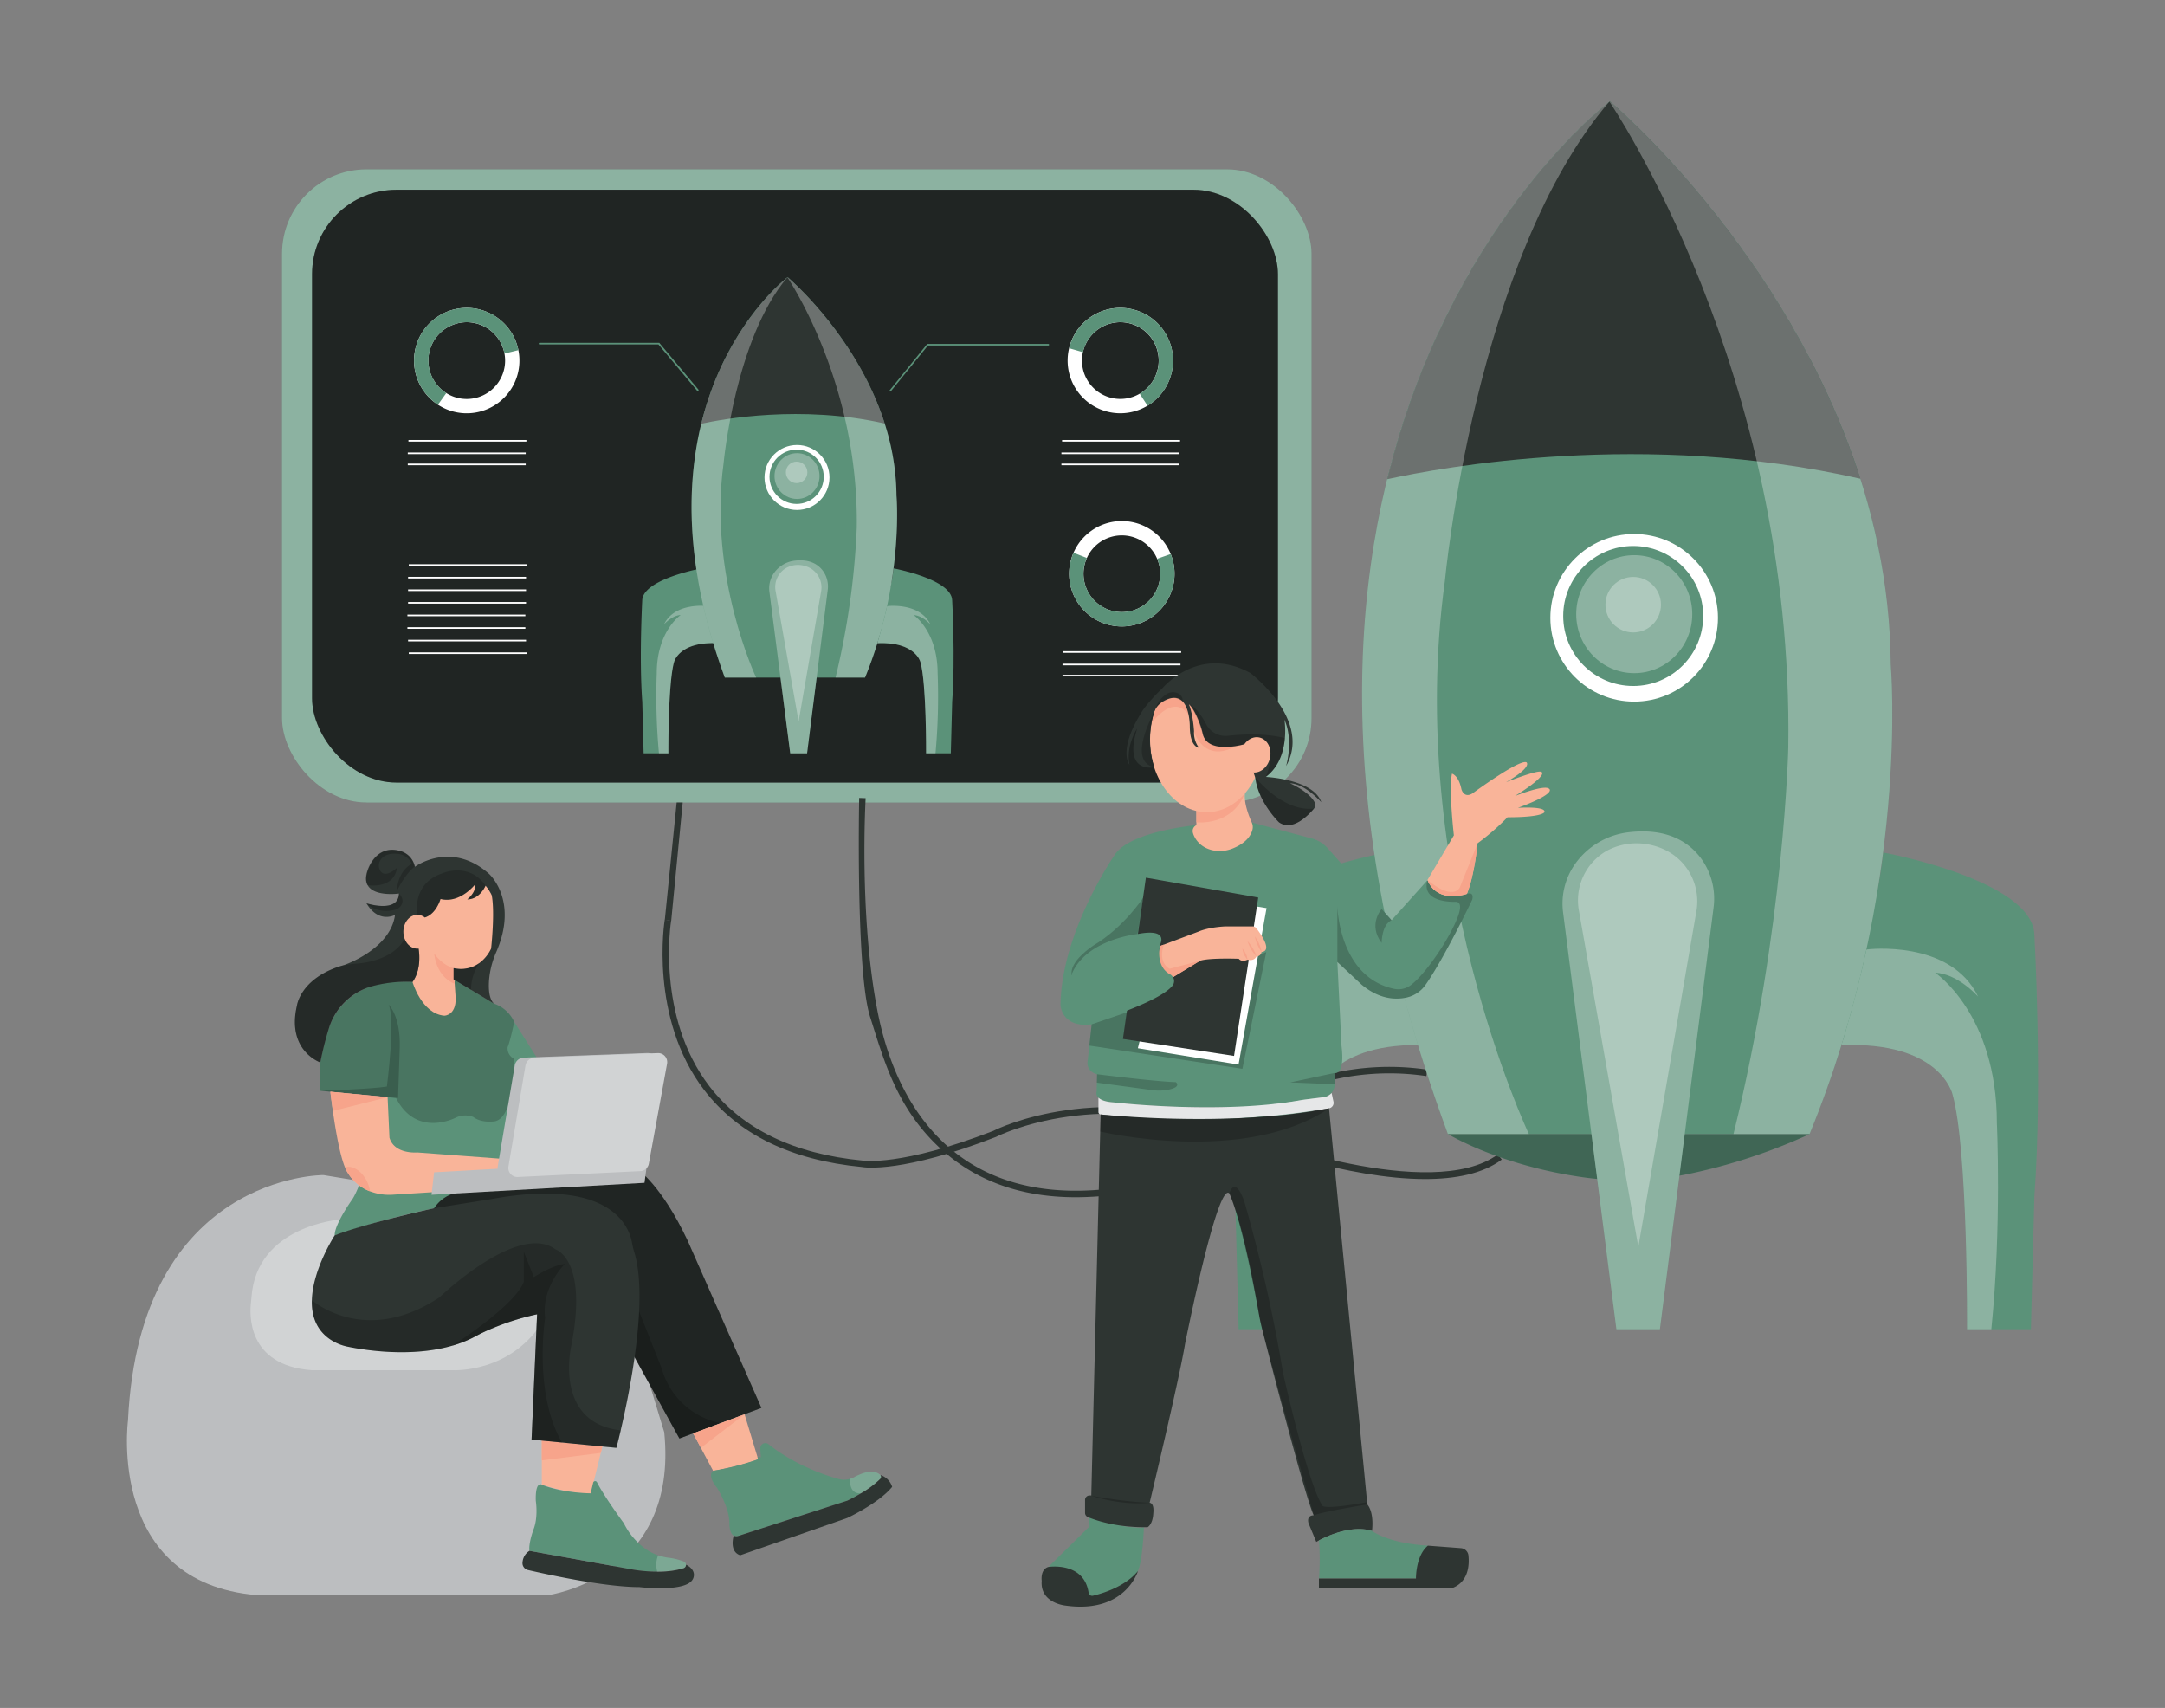 <?xml version="1.0" encoding="UTF-8"?> <svg xmlns="http://www.w3.org/2000/svg" id="b4f396bd-6f74-4a2b-ac17-b2b4bb9d78be" data-name="Layer 1" width="865.76" height="682.89" viewBox="0 0 865.76 682.89"><rect x="0" y="0" width="865.76" height="682.89" fill="#808080" stroke="none"/><defs><style xmlns="http://www.w3.org/1999/xhtml">*, ::after, ::before { box-sizing: border-box; } img, svg { vertical-align: middle; } </style><style xmlns="http://www.w3.org/1999/xhtml">*, body, html { -webkit-font-smoothing: antialiased; } img, svg { max-width: 100%; } </style></defs><rect x="112.79" y="67.72" width="411.67" height="253.13" rx="33.72" fill="#5b9279" data-primary="true"></rect><rect x="112.79" y="67.72" width="411.67" height="253.13" rx="33.72" fill="#fff" opacity="0.3"></rect><path d="M430.16,478.69c-21.56,0-39.5-6.34-53.49-18.93-18.19-16.37-23.33-36.33-28.73-53.19-5.75-18-4.37-87.38-4.36-87.53l2.58.09c0,.36-2.73,46.37,4.69,84.87,4.64,24.09,14.53,42.12,27.56,53.85,17,15.3,40.18,21,68.84,17,.18,0,20.51-3.46,43.47-24A91.74,91.74,0,0,1,522.54,432a103.2,103.2,0,0,1,48.21-4.31l-.37,2.56a100.63,100.63,0,0,0-47,4.2,89.13,89.13,0,0,0-30.92,18.33c-23.58,21.1-44,24.5-44.82,24.64A126,126,0,0,1,430.16,478.69Z" fill="#2e3532" data-secondary="true"></path><path d="M569.92,471.42c-31.16,0-68.8-14-71-14.83-29.72-12.54-55.46-12.42-71.83-10.12-17.75,2.49-28.63,8-28.74,8.08l-.12.05c-37,14.37-52.36,12.26-53.59,12-28.29-2.72-49.51-13.08-63.06-30.79-22.11-28.86-15.82-67.73-15.75-68.11l2.55.43c-.06.38-6.15,38.17,15.26,66.13,13.11,17.11,33.74,27.12,61.3,29.77h.11c.15,0,15.24,2.45,52.18-11.88,1-.51,11.74-5.8,29.38-8.29,16.72-2.37,43-2.5,73.27,10.27.68.25,72.54,27,99.12,7.42l1.53,2.09C592.88,469.36,581.87,471.42,569.92,471.42Z" fill="#2e3532" data-secondary="true"></path><path d="M579,453.4s20.52,12.63,54.35,17.35A123.42,123.42,0,0,0,677,469a226.46,226.46,0,0,0,46.68-15.57Z" fill="#5b9279" data-primary="true"></path><path d="M579,453.4s20.52,12.63,54.35,17.35A123.42,123.42,0,0,0,677,469a226.46,226.46,0,0,0,46.68-15.57Z" opacity="0.3"></path><rect x="124.79" y="75.87" width="386.24" height="237.02" rx="33.72" fill="#2e3532" data-secondary="true"></rect><rect x="124.79" y="75.87" width="386.24" height="237.02" rx="33.72" opacity="0.3"></rect><path d="M356,156.56a.33.33,0,0,1-.21-.07.32.32,0,0,1,0-.45l15-18.53h48.42a.32.32,0,1,1,0,.64H371.07l-14.83,18.29A.33.33,0,0,1,356,156.56Z" fill="#5b9279" data-primary="true"></path><path d="M448,123.1a21.07,21.07,0,1,0,21.07,21.07A21.07,21.07,0,0,0,448,123.1Zm0,36.41a15.34,15.34,0,1,1,15.35-15.34A15.34,15.34,0,0,1,448,159.51Z" fill="#fff"></path><path d="M458.89,162.23a21.07,21.07,0,1,0-31.35-23l5.52,1.59a15.34,15.34,0,1,1,22.69,16.59Z" fill="#5b9279" data-primary="true"></path><path d="M460.85,246.55a21.07,21.07,0,1,0-29.39-4.91A21.06,21.06,0,0,0,460.85,246.55ZM439.7,216.91a15.34,15.34,0,1,1-3.58,21.4A15.35,15.35,0,0,1,439.7,216.91Z" fill="#fff"></path><path d="M429.29,221a21.07,21.07,0,1,0,38.86.51l-5.41,1.9a15.34,15.34,0,1,1-28.11-.32Z" fill="#5b9279" data-primary="true"></path><rect x="424.72" y="175.92" width="47.17" height="0.65" fill="#fff"></rect><rect x="424.45" y="180.92" width="47.17" height="0.65" fill="#fff"></rect><rect x="424.45" y="185.36" width="47.17" height="0.65" fill="#fff"></rect><path d="M166.8,137.1a21.07,21.07,0,1,0,26.92-12.77A21.07,21.07,0,0,0,166.8,137.1Zm34.3,12.22a15.35,15.35,0,1,1-9.31-19.6A15.34,15.34,0,0,1,201.1,149.32Z" fill="#fff"></path><path d="M207.3,140a21.07,21.07,0,1,0-32.17,21.81l3.35-4.66a15.34,15.34,0,1,1,23.25-15.8Z" fill="#5b9279" data-primary="true"></path><rect x="163.33" y="175.92" width="47.17" height="0.65" fill="#fff"></rect><rect x="163.06" y="180.92" width="47.17" height="0.65" fill="#fff"></rect><rect x="163.06" y="185.36" width="47.17" height="0.65" fill="#fff"></rect><rect x="163.47" y="225.59" width="47.17" height="0.65" fill="#fff"></rect><rect x="163.19" y="230.63" width="47.17" height="0.65" fill="#fff"></rect><rect x="163.19" y="235.66" width="47.17" height="0.65" fill="#fff"></rect><rect x="163.19" y="240.7" width="47.17" height="0.65" fill="#fff"></rect><rect x="162.92" y="245.73" width="47.17" height="0.65" fill="#fff"></rect><rect x="162.92" y="250.77" width="47.17" height="0.65" fill="#fff"></rect><rect x="163.19" y="255.8" width="47.17" height="0.65" fill="#fff"></rect><rect x="163.47" y="260.84" width="47.17" height="0.65" fill="#fff"></rect><rect x="425.16" y="260.37" width="47.17" height="0.65" fill="#fff"></rect><rect x="424.89" y="265.37" width="47.17" height="0.65" fill="#fff"></rect><rect x="424.89" y="269.81" width="47.17" height="0.65" fill="#fff"></rect><path d="M279,156.31a.33.33,0,0,1-.25-.11l-15.44-18.48H215.77a.32.32,0,0,1-.33-.32.33.33,0,0,1,.33-.33h47.88l.1.12,15.54,18.59a.33.33,0,0,1-.05.46A.31.31,0,0,1,279,156.31Z" fill="#5b9279" data-primary="true"></path><path d="M493.92,478.38l1.39,53.09h25.53s-.41-71.9,5.83-94c0,0,4.85-21.22,44.41-19.56,0,0-5.47-16.9-10.26-38.29h0a308.55,308.55,0,0,1-6.41-38.77s-59.94,11-60.49,32.95C493.92,373.76,490.59,432.87,493.92,478.38Z" fill="#5b9279" data-primary="true"></path><path d="M511.13,531.47h9.71s-.41-71.9,5.83-94c0,0,4.85-21.22,44.41-19.56,0,0-5.47-16.9-10.26-38.29h0s-33.32-4.15-44.42,18.87c.25-.28,8.19-9.18,17.2-9.57,0,0-24.69,16.51-24.69,60.08C508.91,449,507,490.49,511.13,531.47Z" fill="#fff" opacity="0.3"></path><path d="M813.52,478.38l-1.39,53.09H786.6s.42-71.9-5.83-94c0,0-4.85-21.22-44.41-19.56,0,0,4.56-17.2,9.35-38.59l-.16-.88c2.74-12.23,6.33-24.75,7.48-37.6,0,0,59.94,11,60.49,32.95C813.52,373.76,816.85,432.87,813.52,478.38Z" fill="#5b9279" data-primary="true"></path><path d="M796.31,531.47H786.6s.42-71.9-5.83-94c0,0-4.85-21.22-44.41-19.56,0,0,5.22-16.83,10-38.22l.26-.08s33.31-4.15,44.41,18.87c-.25-.28-8.19-9.18-17.2-9.57,0,0,24.69,16.51,24.69,60.08C798.53,449,800.48,490.49,796.31,531.47Z" fill="#fff" opacity="0.3"></path><path d="M723.63,453.4H579c-40.63-110.17-40.16-196.88-24.29-261.8C579.09,92,639.66,43.7,643.59,40.65h0l.2-.15s71.07,59.75,100.13,150.92a250.17,250.17,0,0,1,12.16,74.38S764,354.92,723.63,453.4Z" fill="#5b9279" data-primary="true"></path><path d="M646.38,531.47h17.39L685.22,363a27.31,27.31,0,0,0-4.72-19.41c-4.71-6.57-13.37-12.68-29.17-10.83a30.57,30.57,0,0,0-21.5,12.72A27.5,27.5,0,0,0,625.08,365Z" fill="#5b9279" data-primary="true"></path><path d="M646.38,531.47h17.39L685.22,363a27.31,27.31,0,0,0-4.72-19.41c-4.71-6.57-13.37-12.68-29.17-10.83a30.57,30.57,0,0,0-21.5,12.72A27.5,27.5,0,0,0,625.08,365Z" fill="#fff" opacity="0.3"></path><path d="M655.15,498.54,631.4,364.19a22.79,22.79,0,0,1,11.11-24,25.18,25.18,0,0,1,12.56-3,26.5,26.5,0,0,1,11.75,3.13,22.85,22.85,0,0,1,11.54,24.11Z" fill="#fff" opacity="0.3"></path><path d="M743.92,191.41c-86.2-19.63-167.41-4.59-189.17.19C579.09,92,639.66,43.7,643.59,40.65h0l.2-.15S714.86,100.24,743.92,191.41Z" fill="#2e3532" data-secondary="true"></path><circle cx="653.48" cy="247.02" r="33.51" fill="#fff"></circle><circle cx="653.1" cy="246.29" r="27.99" fill="#5b9279" data-primary="true"></circle><ellipse cx="653.51" cy="245.56" rx="23.2" ry="23.59" fill="#fff" opacity="0.3"></ellipse><circle cx="653.1" cy="241.77" r="11.1" fill="#fff" opacity="0.3"></circle><path d="M611.37,453.4H579c-103-279.22,58.09-407.74,64.55-412.76,0,0,0,0,0,0-53.75,62.72-65.75,191.61-65.75,191.61C561.77,348.88,611.37,453.4,611.37,453.4Z" fill="#fff" opacity="0.3"></path><path d="M723.63,453.4H693.21c20.4-82.63,21.91-154.59,21.91-154.59,2.27-150.34-71.53-258.16-71.53-258.16h0l.2-.15s111.36,93.61,112.29,225.3C756.08,265.79,764,354.92,723.63,453.4Z" fill="#fff" opacity="0.3"></path><path d="M256.84,280.61l.54,20.59h9.9s-.16-27.88,2.26-36.46c0,0,1.88-8.23,17.22-7.58,0,0-2.12-6.55-4-14.85h0a119,119,0,0,1-2.48-15s-23.24,4.27-23.46,12.77C256.84,240.05,255.55,263,256.84,280.61Z" fill="#5b9279" data-primary="true"></path><path d="M263.51,301.2h3.77s-.16-27.88,2.26-36.46c0,0,1.88-8.23,17.22-7.58,0,0-2.12-6.55-4-14.85h0s-12.92-1.61-17.22,7.31c.1-.1,3.17-3.56,6.67-3.71,0,0-9.58,6.41-9.58,23.3A248.77,248.77,0,0,0,263.51,301.2Z" fill="#fff" opacity="0.3"></path><path d="M380.76,280.61l-.54,20.59h-9.89s.16-27.88-2.26-36.46c0,0-1.89-8.23-17.22-7.58,0,0,1.76-6.67,3.62-15l-.06-.34c1.06-4.74,2.45-9.59,2.9-14.57,0,0,23.24,4.27,23.45,12.77C380.76,240.05,382.06,263,380.76,280.61Z" fill="#5b9279" data-primary="true"></path><path d="M374.09,301.2h-3.76s.16-27.88-2.26-36.46c0,0-1.89-8.23-17.22-7.58,0,0,2-6.53,3.88-14.82l.1,0s12.91-1.61,17.22,7.31c-.1-.1-3.18-3.56-6.67-3.71,0,0,9.57,6.41,9.57,23.3A246.69,246.69,0,0,1,374.09,301.2Z" fill="#fff" opacity="0.3"></path><path d="M345.91,270.93H289.85c-15.76-42.72-15.57-76.34-9.42-101.51,9.44-38.62,32.92-57.35,34.44-58.53h0l.08-.06s27.56,23.16,38.83,58.51a97.23,97.23,0,0,1,4.71,28.85S361.57,232.74,345.91,270.93Z" fill="#5b9279" data-primary="true"></path><path d="M316,301.2h6.74L331,235.89a10.63,10.63,0,0,0-1.83-7.53c-1.83-2.55-5.19-4.92-11.31-4.2a11.86,11.86,0,0,0-8.34,4.93,10.69,10.69,0,0,0-1.84,7.55Z" fill="#5b9279" data-primary="true"></path><path d="M316,301.2h6.74L331,235.89a10.63,10.63,0,0,0-1.83-7.53c-1.83-2.55-5.19-4.92-11.31-4.2a11.86,11.86,0,0,0-8.34,4.93,10.69,10.69,0,0,0-1.84,7.55Z" fill="#fff" opacity="0.3"></path><path d="M319.36,288.43l-9.21-52.09a8.83,8.83,0,0,1,4.31-9.29,9.76,9.76,0,0,1,4.87-1.17,10.33,10.33,0,0,1,4.55,1.21,8.88,8.88,0,0,1,4.48,9.35Z" fill="#fff" opacity="0.3"></path><path d="M353.78,169.34c-33.43-7.6-64.91-1.77-73.35.08,9.44-38.62,32.92-57.35,34.44-58.53h0l.08-.06S342.51,134,353.78,169.34Z" fill="#2e3532" data-secondary="true"></path><circle cx="318.71" cy="190.91" r="12.99" fill="#fff"></circle><circle cx="318.56" cy="190.63" r="10.85" fill="#5b9279" data-primary="true"></circle><ellipse cx="318.72" cy="190.34" rx="9" ry="9.15" fill="#fff" opacity="0.3"></ellipse><circle cx="318.56" cy="188.87" r="4.3" fill="#fff" opacity="0.3"></circle><path d="M302.38,270.93H289.85c-39.93-108.26,22.52-158.1,25-160,0,0,0,0,0,0-20.85,24.32-25.5,74.3-25.5,74.3C283.15,230.4,302.38,270.93,302.38,270.93Z" fill="#fff" opacity="0.3"></path><path d="M345.91,270.93H334.12A307.16,307.16,0,0,0,342.61,211c.88-58.29-27.74-100.1-27.74-100.1h0l.08-.06s43.18,36.29,43.54,87.36C358.49,198.19,361.57,232.74,345.91,270.93Z" fill="#fff" opacity="0.3"></path><path d="M51.19,568s-8.58,64.71,51.45,69.78H219.25s52.26-7.11,46.37-65.14l-25.69-84.55L129.34,469.83S55.87,469.4,51.19,568Z" fill="#bcbec0"></path><path d="M135.9,487.62s-33.36,2.42-35.34,31.12q-.06,1-.18,1.92c-.56,4.34-1.9,25.3,24.32,27.19H181s24,1.44,37-21L196.19,503.3,159.87,494Z" fill="#d1d3d4"></path><path d="M304.48,562.93,288.12,569l-16.44,6.14-21.48-39-4.9-3.39-72.79-50.28,4.92-19.22,36.28,3.1L255,467.6s9.31,5.94,19.93,28.35Z" fill="#2e3532" data-secondary="true"></path><path d="M304.48,562.93,288.12,569l-16.44,6.14-21.48-39-4.9-3.39-72.79-50.28,4.92-19.22,36.28,3.1L255,467.6s9.31,5.94,19.93,28.35Z" opacity="0.3"></path><path d="M214.78,423.06V467l-31.05,9.67a14.33,14.33,0,0,0-10.14,6.44A343.51,343.51,0,0,0,133.84,494c-.17-4.41,7-14.42,7-14.42,4.21-6,13.39-38,14.19-40.86l.06-.2-27-2.38V424.77a112.67,112.67,0,0,1,3.44-13.66,26.06,26.06,0,0,1,16.69-16.66c5.8-2.59,16.77-1.9,16.77-1.9l16.43-1,16.18,9.75a13.68,13.68,0,0,1,8.05,7.31Z" fill="#5b9279" data-primary="true"></path><path d="M197.05,448.43s-4.68.57-7.8-1.83a8.74,8.74,0,0,0-7,.28s-15.65,8.26-23.87-7.85L155,438.7l-26.94-2.58V424.77a112.67,112.67,0,0,1,3.44-13.66,26.06,26.06,0,0,1,16.69-16.66c5.8-2.59,16.77-1.9,16.77-1.9l16.43-1,16.18,9.75a13.68,13.68,0,0,1,8.05,7.31S204.13,416,203,418.68a4.63,4.63,0,0,0,2.62,4.68S206,448.3,197.05,448.43Z" opacity="0.2"></path><path d="M128.05,436.12s20.89-.68,26.66-1.69c0,0,3.56-27.15.68-32.75,0,0,4.84,4.41,4.46,17.22L159.17,439Z" opacity="0.2"></path><path d="M200.56,463.31v11.63l-43,2.7a21.64,21.64,0,0,1-9.65-1.33,17.75,17.75,0,0,1-8.89-7.44,12.23,12.23,0,0,1-1.07-2.12c-2.14-5.25-3.85-15.49-4.85-22.59-.63-4.44-1-7.65-1-7.65L155,438.7l.74,16.19c2,6.74,11.1,5.9,11.1,5.9Z" fill="#f9b499"></path><path d="M147.94,476.31a17.75,17.75,0,0,1-8.89-7.44,12.23,12.23,0,0,1-1.07-2.12c2.85-1,6.65,1.36,8.72,5.51A12.64,12.64,0,0,1,147.94,476.31Z" fill="#f7a48b"></path><path d="M155,438.7l-21.86,5.46c-.63-4.44-1-7.65-1-7.65Z" fill="#f7a48b"></path><polygon points="257.73 472.93 172.56 477.71 173.59 468.72 258.93 463.91 257.73 472.93" fill="#bcbec0"></polygon><path d="M251.78,468.25l-49,2.35a3.62,3.62,0,0,1-3.74-4.22L205.85,426a3.78,3.78,0,0,1,3.57-3.13l49.36-1.84a3.61,3.61,0,0,1,3.69,4.27l-7.3,40A3.62,3.62,0,0,1,251.78,468.25Z" fill="#bcbec0"></path><ellipse cx="235.23" cy="448.54" rx="4.47" ry="5.76" fill="none" stroke="#ed1c24" stroke-miterlimit="10" stroke-width="0.25"></ellipse><path d="M288,569l-16.27,6.14-21.65-39-4.9-3.39,8.36-13.53,11.09,28A30.69,30.69,0,0,0,288,569Z" opacity="0.2"></path><path d="M277.19,573.12l8,15s11.08-1.85,18-4.62l-5.44-18Z" fill="#f9b499"></path><path d="M277.19,573.12l3.1,5.75,17.36-13.33a0,0,0,0,0,0,0Z" fill="#f7a48b"></path><path d="M216.66,576v17.65s10.82,3.7,19.6,3.47l4.62-18.75Z" fill="#f9b499"></path><polygon points="216.66 575.96 216.66 583.91 240.24 580.92 240.88 578.33 216.66 575.96" fill="#f7a48b"></polygon><path d="M274.32,625.6a1.41,1.41,0,0,1-1,1.42,35.73,35.73,0,0,1-10.49,1.38,60,60,0,0,1-10.32-.93l-40.8-7.4c-.4-3,1.55-8.32,1.55-8.32,2.08-5.07,1-11.67,1-11.67-.24-8.08,2.34-6.47,2.34-6.47,8.56,3.44,19.6,3.46,19.6,3.46l1-4.23a.82.82,0,0,1,1.53-.19c2.83,5.65,10.77,16.44,10.77,16.44a27.23,27.23,0,0,0,7.8,9.57,20.16,20.16,0,0,0,5.8,3.19,20.8,20.8,0,0,0,3.83.94,24.76,24.76,0,0,1,6.46,1.57A1.44,1.44,0,0,1,274.32,625.6Z" fill="#5b9279" data-primary="true"></path><path d="M277.11,631.28c-2.52,5.57-21.39,3.3-21.39,3.3-14.06,0-37.5-5.19-44.61-6.84a2.82,2.82,0,0,1-2.15-3.12,5.88,5.88,0,0,1,2.77-4.55l40.8,7.4s11.93,2.37,20.81-.45a1.41,1.41,0,0,0,1-1.42C279,628,277.11,631.28,277.11,631.28Z" fill="#2e3532" data-secondary="true"></path><path d="M274.32,625.6a1.41,1.41,0,0,1-1,1.42,35.73,35.73,0,0,1-10.49,1.38,10.08,10.08,0,0,1,.35-6.55,20.8,20.8,0,0,0,3.83.94,24.76,24.76,0,0,1,6.46,1.57A1.44,1.44,0,0,1,274.32,625.6Z" fill="#fff" opacity="0.2"></path><path d="M352,591.31a38.26,38.26,0,0,1-7.75,5.78h0c-2.95,1.76-5.42,2.92-5.42,2.92l-43.71,14.13a2.25,2.25,0,0,1-1.62-.08c-2-.94-1.84-5.24-1.84-5.24,0-6.14-4.91-13.92-4.91-13.92-4.29-5.32-1.55-6.83-1.55-6.83a111.93,111.93,0,0,0,18-4.62l-.27-.89,1.39.06a24.88,24.88,0,0,1-.26-3.73,2,2,0,0,1,3.16-1.52c10.37,8.25,22.2,12.32,28,13.94a8.33,8.33,0,0,0,4.67,0,7.53,7.53,0,0,0,1.56-.64c6.52-3.52,9.43-2,10.55-.87A1.12,1.12,0,0,1,352,591.31Z" fill="#5b9279" data-primary="true"></path><path d="M352.05,589.76a1.12,1.12,0,0,1,0,1.55,38.35,38.35,0,0,1-7.75,5.78h0c-5.11.33-4.34-5.82-4.34-5.82a7.53,7.53,0,0,0,1.56-.64C348,587.11,350.93,588.62,352.05,589.76Z" fill="#fff" opacity="0.2"></path><path d="M356.76,594.49c-5.33,6.55-17.9,12.42-17.9,12.42L296,621.85c-4.5-1.49-2.66-7.6-2.66-7.6l.2-.19a2.25,2.25,0,0,0,1.62.08L338.86,600s2.47-1.16,5.42-2.92h0a38.26,38.26,0,0,0,7.75-5.78,1.12,1.12,0,0,0,0-1.55A7.19,7.19,0,0,1,356.76,594.49Z" fill="#2e3532" data-secondary="true"></path><path d="M166.88,377s2.49,10.14-1.93,15.6c0,0,3.64,12.73,12.73,13.51,0,0,5.46,0,4.42-8.84l-1-14.29-8.62-10.39Z" fill="#f9b499"></path><path d="M181.15,384.24l.66,9.07s-6.93-1.93-8.22-12.11Z" fill="#f7a48b"></path><path d="M199,368.34c0,10.6-5.71,19.47-14.73,19.2-8-.23-14.42-8.6-14.42-19.2s6.52-19.19,14.57-19.19S199,357.74,199,368.34Z" fill="#f9b499"></path><path d="M195.57,391.9c-.26,3.66,0,7.54,2,9.42l-9.18-5.54-7-4.21,0-4.46.06,0a13.14,13.14,0,0,0,8.29-.89c.34-.17.68-.35,1-.55a5.69,5.69,0,0,0,.52-.33,3.39,3.39,0,0,0,.5-.34h0a15.34,15.34,0,0,0,4.63-5.72s1.62-14.45.23-21.45a17.86,17.86,0,0,0-2.45-3.76l0,.06c-.27.61-2.55,5.47-7.3,5.47,0,0,3.64-2.8,3.12-6,0,0-6,7.79-13.83,5.84,0,0-1.66,6-6.29,7.41l-.26.9-2.4,8.18-.3,1.05s2.68,9-1.93,15.6a52.69,52.69,0,0,0-16.77,1.9,25.13,25.13,0,0,0-16.69,16.66,137.13,137.13,0,0,0-3.44,13.66s-13.52-4.68-9.36-22.61c0,0,1.22-10.7,17.31-15.87.53-.17,1.09-.33,1.66-.5,0,0,18.46-6.24,20.27-20,0,0-6.48,3.63-11.41-4.65l0,0s12.74,4.16,13-3.9c0,0-9.84,1.39-12.49-3.3-.8-1.4-.94-3.35,0-6,0,0,3.12-10.57,13.07-7.69a8.16,8.16,0,0,1,3.77,2.29,8.34,8.34,0,0,1,2,4s14.36-10.65,29.56,2.73c0,0,12.12,10.46,2.94,31.48A34.62,34.62,0,0,0,195.57,391.9Z" fill="#2e3532" data-secondary="true"></path><path d="M165,392.55a52.69,52.69,0,0,0-16.77,1.9,25.13,25.13,0,0,0-16.69,16.66,137.13,137.13,0,0,0-3.44,13.66s-13.52-4.68-9.36-22.61c0,0,1.22-10.7,17.31-15.87a45.76,45.76,0,0,1,6.36-1s14.36-.48,19.44-10l5.38.6-.3,1.05S169.56,385.92,165,392.55Z" opacity="0.2"></path><path d="M194.16,354.08l0,.06c-.27.61-2.55,5.47-7.3,5.47,0,0,3.64-2.8,3.12-6,0,0-6,7.79-13.83,5.84,0,0-1.66,6-6.29,7.41l-.26.9-2.7-1.94s-2.55-12.42,9.94-16.63C176.82,349.15,187.53,344.46,194.16,354.08Z" opacity="0.2"></path><path d="M191.74,385a18.74,18.74,0,0,0-3.36,10.76l-7-4.21,0-4.46.06,0a12.21,12.21,0,0,0,8.29-.89c.34-.17.68-.35,1-.55a5.69,5.69,0,0,0,.52-.33A3.39,3.39,0,0,0,191.74,385Z" opacity="0.2"></path><path d="M160.61,361.68a4.13,4.13,0,0,1-2.78,2.11c-7.05,1.72-10.92-2.24-11.31-2.66l0,0s12.74,4.16,13-3.9C161.27,359,161.16,360.57,160.61,361.68Z" opacity="0.2"></path><path d="M165.86,346.42c-4.42,3.76-7.15,9.87-7.15,9.87.39-8.44,6-10.93,6-10.93a7,7,0,0,0-5.92-4c-3.95-.29-5.79,1.15-6.64,2.52a4.07,4.07,0,0,0,0,4.4c2.09,3.08,6.62-1.35,6.62-1.35-1.13,7.92-9.66,7.26-11.84,7-.8-1.4-.94-3.35,0-6,0,0,3.12-10.57,13.07-7.69a8.16,8.16,0,0,1,3.77,2.29A8.34,8.34,0,0,1,165.86,346.42Z" opacity="0.2"></path><ellipse cx="166.88" cy="372.54" rx="5.57" ry="6.76" fill="#f9b499"></ellipse><path d="M248.21,571.89c-1,4.36-1.73,7-1.73,7l-33.91-3.31,2.21-50.09A101.08,101.08,0,0,0,197.14,531a66,66,0,0,0-6.71,3.14c-18,9.93-43.09,6-51.27,4.33a19.66,19.66,0,0,1-7.22-3c-5.63-3.9-7.4-9.64-7.23-15.62.35-12.43,9.13-25.91,9.13-25.91,12.1-4.78,39.75-10.86,39.75-10.86l22.8-3.64c48.12-8.83,55.28,11.36,56.34,17.43a31.09,31.09,0,0,0,.88,3.67C259.4,519.4,251.83,556.47,248.21,571.89Z" fill="#2e3532" data-secondary="true"></path><path d="M248.21,571.89c-1,4.36-1.73,7-1.73,7l-21.75-2.12-12.16-1.19,2.21-50.09A101.08,101.08,0,0,0,197.14,531a66,66,0,0,0-6.71,3.14A46.62,46.62,0,0,1,181,538c-16.43,4.81-35,1.84-41.82.45a19.66,19.66,0,0,1-7.22-3c-5.63-3.9-7.4-9.64-7.23-15.62.72.63,21.53,18.4,51-1.11,0,0,31.41-30.26,46.43-19.17,0,0,13.17,3.92,6.24,38.8C228.41,538.41,221.31,568.82,248.21,571.89Z" opacity="0.2"></path><path d="M218,526.86s-4.8,30,6.72,49.89l-12.16-1.19,2.21-50.09A101.08,101.08,0,0,0,197.14,531a66,66,0,0,0-6.71,3.14A46.62,46.62,0,0,1,181,538h0s24.79-15.78,28.48-25.48v-12l4,10.13s7.36-4.81,12.43-5.27C225.86,505.38,216.39,514.61,218,526.86Z" opacity="0.2"></path><path d="M256.06,468.25l-49,2.35a3.61,3.61,0,0,1-3.73-4.22l6.8-40.34a3.78,3.78,0,0,1,3.57-3.13l49.36-1.84a3.61,3.61,0,0,1,3.69,4.27l-7.3,40A3.61,3.61,0,0,1,256.06,468.25Z" fill="#d1d3d4"></path><path d="M419.24,626.52l16.52-16.27s-2.08-9.17,5.44-5.86c0,0,7.87,1,6.87,5.62,0,0,7.26,1.22,9.37.66,0,0-.52,13.58-2.41,17.47,0,0-6.47,13.08-23.61,11.28Z" fill="#5b9279" data-primary="true"></path><path d="M588.72,359.74s-11.1,23.26-18.65,34a12.63,12.63,0,0,1-7.69,5.12c-4.33.93-10.87.71-17.94-5.23l-9.64-9,1.66,33.58c1.49,12-2.83,10.81-2.83,10.81l.09,4.51a5.19,5.19,0,0,1-1.22,3.42h0a5.14,5.14,0,0,1-3.29,1.79l-8.38,1.08c-32.58,6-75.48,1-75.48,1-3.45-.21-5.21-1-6.09-1.89a2.54,2.54,0,0,1-.72-2.59l.16-6.82c-4.32-1.17-3.82-4.82-3.82-4.82l1.66-15.13c-12,1.5-12.46-7.65-12.46-7.65.32-29.26,21.6-60,21.6-60,6-9.63,32.74-12,32.74-12l22.16-1.06,24,6.38a12.85,12.85,0,0,1,6.33,3.89l25.57,28.8,14.41-16.07s3.44,9.64,15.74,5.54C586.61,357.41,589.6,356.19,588.72,359.74Z" fill="#5b9279" data-primary="true"></path><polygon points="436.55 409.56 435.61 418.06 496.82 427.35 506.36 380.65 450.43 404.8 436.55 409.56" opacity="0.2"></polygon><polygon points="502.61 362.46 506.48 363.09 495.28 425.65 455.02 419.12 469.49 360.27 502.61 362.46" fill="#fff"></polygon><path d="M478.42,322.63v7.3a2.59,2.59,0,0,0-1.4,3s1.15,5.39,7.72,7a13.72,13.72,0,0,0,8.27-.71c3-1.21,6.87-3.52,7.85-7.57a4.27,4.27,0,0,0-.28-2.75c-1-2.24-3.2-7.59-2.75-11.66Z" fill="#f9b499"></path><path d="M478.42,322.63v6.15s14.12,1.74,19.41-11.56Z" fill="#f7a48b"></path><path d="M588.72,359.74s-11.1,23.26-18.65,34a12.63,12.63,0,0,1-7.69,5.12c-4.33.93-10.87.71-17.94-5.23l-9.64-9V362.27s.46,28.28,22.62,33.08a8.34,8.34,0,0,0,7-1.66c2.63-2.11,6.58-6.31,12-14.64,0,0,11.56-17.93,5.88-18.49,0,0-14.21.83-11.47-8.69,0,0,3.44,9.64,15.74,5.54C586.61,357.41,589.6,356.19,588.72,359.74Z" opacity="0.2"></path><path d="M607,323s11.19-.76,10.62,1.69c0,0-.38,2.08-14.79,2.08a97.74,97.74,0,0,1-12,10.43s-1.15,12.52-4.26,20.18c0,0-11.84,4.16-15.74-5.54L581.39,334s-2.09-18.21-.76-24.66c0,0,2.65.57,3.79,6.26,0,0,1,3.78,4.46,1.6,0,0,18.68-13.74,21.53-12.41,0,0,2.64,1.71-8.13,7.95.68-.26,12.35-4.89,14-4.16,0,0,3.78.76-10.44,9.68,0,0,11.95-4.75,13.66-2.85C619.51,315.42,622.74,317.18,607,323Z" fill="#f9b499"></path><path d="M590.87,337.23s-1.15,12.52-4.26,20.18c0,0-11.84,4.16-15.74-5.54,0,0,9.19,8.11,12.79,3.19Z" fill="#f7a48b"></path><path d="M552.5,363.48s-5.59,6.11,0,13.53c0,0,0-7.37,4-9.07Z" opacity="0.2"></path><path d="M428.62,390s4-12.44,26.15-15.9l2.43-15.26s-7.69,11.93-20,19.23C437.21,378.09,427.33,384.37,428.62,390Z" opacity="0.2"></path><polygon points="449.05 415.4 493.48 422.19 503.16 358.86 458.23 350.92 449.05 415.4" fill="#2e3532" data-secondary="true"></polygon><path d="M438.7,429.51s23.49,2.94,31.5,3.16c0,0,2.39,1.81-2.6,2.94a19.18,19.18,0,0,1-6.84.25l-22.14-3Z" opacity="0.2"></path><polygon points="533.63 429.01 515.9 432.78 533.72 433.52 533.63 429.01" opacity="0.2"></polygon><path d="M533.25,440.52a2.21,2.21,0,0,1-1.79,2.62,337.13,337.13,0,0,1-51.11,4.47,335.55,335.55,0,0,1-40.22-2,1,1,0,0,1-.87-1v-5.73c.88.87,2.64,1.68,6.09,1.89,0,0,42.9,5,75.48-1l8.38-1.08A5.14,5.14,0,0,0,532.5,437Z" fill="#e6e7e8"></path><path d="M531.46,443.14l15.32,158.37c2.91,3.54,1.87,10.62,1.87,10.62-9.79-3.13-22.28,4.37-22.28,4.37l-3.12-7.5c-.84-3.33,2.08-3.12,2.08-3.12-3.42-7.37-16.91-59.91-20.55-74.17-.58-2.3-1.08-4.62-1.48-7-6.41-37.07-11.71-47.57-11.71-47.57-4.79-4.79-17.7,60.18-17.7,60.18-2.29,14-14.16,63.52-14.16,63.52,2,.29,1.46,4.17,1.46,4.17-.21,4.58-2.29,5.62-2.29,5.62-12.65.17-21-2.86-23.91-4.08a1.81,1.81,0,0,1-1.09-1.66v-5.16a1.8,1.8,0,0,1,1.81-1.8h.69l3.73-152.35S491.17,451,531.46,443.14Z" fill="#2e3532" data-secondary="true"></path><path d="M527.44,615.91a98.13,98.13,0,0,1,0,15.22h38.81s1-10.08,4.78-13.16c0,0-14.16-.41-22.38-5.84C548.65,612.13,540.77,608.89,527.44,615.91Z" fill="#5b9279" data-primary="true"></path><path d="M571,618l13.21,1a3.25,3.25,0,0,1,3,2.9c.4,3.87.07,10.77-6.79,13.18h-53v-3.93h38.81S566.08,622.07,571,618Z" fill="#2e3532" data-secondary="true"></path><path d="M419.24,626.52s14.21-2.26,16.08,10.3a1.43,1.43,0,0,0,1.74,1.21c3.68-.88,12.88-3.61,18-9.89,0,0-5,17.14-28.87,13.84,0,0-10.37-.91-9.62-9.93C416.54,632.05,415.94,627.45,419.24,626.52Z" fill="#2e3532" data-secondary="true"></path><ellipse cx="482.56" cy="295.75" rx="22.73" ry="28.98" fill="#f9b499"></ellipse><path d="M479.88,276.08s2,13.51,14.58,15.34" fill="none" stroke="#2f2e41" stroke-miterlimit="10"></path><path d="M491.07,281.56A33.41,33.41,0,0,0,503,291" fill="none" stroke="#2f2e41" stroke-miterlimit="10"></path><path d="M507.62,291.91a16.41,16.41,0,0,1-4.62-4" fill="none" stroke="#2f2e41" stroke-miterlimit="10"></path><path d="M470.2,279.07a8.21,8.21,0,0,0-8.13,4.42,58.8,58.8,0,0,0-1.68,5.83s8.52-12.28,14.82-3.68C475.21,285.64,474.28,279.5,470.2,279.07Z" fill="#f7a48b"></path><path d="M475.37,281.56s1.58,3.17,2.07,10.83c0,0,3.74,13.17,17,5.85,0,0-12.08,2.46-13.52-4.73C480.94,293.51,479.15,285.33,475.37,281.56Z" fill="#f7a48b"></path><path d="M515.86,313.19s7.76,3.31,9.92,7.74a2.18,2.18,0,0,1-.33,2.36c-2.21,2.63-8.62,9.31-14,5.49,0,0-8.27-8-9.43-17.68l-.15-.45h0l-4.32-13.06S482.9,301.79,481,293.5a33.33,33.33,0,0,0-.93-3.39c-.94-2.65-2.69-6.92-4.64-8.54.1.22,1.59,3.75,2.06,10.82a9.88,9.88,0,0,0,1.95,6.58s-3.56-.11-3.65-8.4c0,0,.2-16.88-11.11-9.82a7.52,7.52,0,0,0-3.17,4.15,37.13,37.13,0,0,0,.06,21.85s-12.67,2.89-6.81-15.49c-.24.35-4.6,6.95-3.09,14.5,0,0-5-5.76,5.43-21.94a62.54,62.54,0,0,1,7.64-8.53s14.41-17.63,35.25-6.21c0,0,24.81,18.72,14.3,37.22.14-.45,3-10.23-.66-18.58.1.64,2.43,15.54-7.44,22.92,0,0,19.07.89,22.17,10.09C528.31,320.73,521.85,313.3,515.86,313.19Z" fill="#2e3532" data-secondary="true"></path><path d="M466.69,277.41a9.94,9.94,0,0,0-4.62,6.08s4.49-7.6,10.84-3a3.16,3.16,0,0,0-1.8-3.26A4.6,4.6,0,0,0,466.69,277.41Z" opacity="0.2"></path><path d="M475.37,281.56s3.13.68,7,8.06a8.75,8.75,0,0,0,8.67,4.57c5.85-.64,14.89-1.09,22.69.91,0,0,0,9.8-7.62,15.54,0,0,3.44-7.15.28-8.85l-8.87-4.21s-14.26,4.43-16.62-4.07C480.94,293.51,478.77,285.28,475.37,281.56Z" opacity="0.2"></path><path d="M525.45,323.29c-2.21,2.63-8.62,9.31-14,5.49,0,0-8.27-8-9.43-17.68l-.15-.45C502.21,311.06,513,324.73,525.45,323.29Z" opacity="0.2"></path><ellipse cx="502.04" cy="301.79" rx="7.12" ry="5.91" transform="translate(94.86 722.89) rotate(-76.97)" fill="#f9b499"></ellipse><path d="M461.52,306.75s-3.87-9.38-.06-21.85C461.46,284.9,450.47,304.31,461.52,306.75Z" opacity="0.2"></path><path d="M464,378.21l15.36-5.76s3.46-1.66,10.64-2.05H500.8a2.11,2.11,0,0,1,1.67.82c1.81,2.34,6.46,8.91,2,9.44a2.09,2.09,0,0,1-2.05,1.79s-.64,1.92-3.59,1.28c0,0-2.18,1.16-3.46-.38,0,0-11.8-.45-15.52.8l-11.17,6.76-.87-.71S461.22,386.91,464,378.21Z" fill="#f9b499"></path><path d="M464,378.21s-3.09,7.31,3.83,12l.87.71,11.17-6.76-12.17,3.17s-4.76-2-2.32-9.63Z" fill="#f7a48b"></path><path d="M496.82,379.25a7.15,7.15,0,0,1,1.37,2.08,6.92,6.92,0,0,1,.68,2.4,8,8,0,0,1-2.05-4.48Z" fill="#f7a48b"></path><path d="M498.87,376.3a16.55,16.55,0,0,1,3.59,6.15,16.55,16.55,0,0,1-3.59-6.15Z" fill="#f7a48b"></path><path d="M501.82,374.44a13.2,13.2,0,0,1,1.7,2.95,13.46,13.46,0,0,1,1,3.27,13.5,13.5,0,0,1-1.7-3A12.83,12.83,0,0,1,501.82,374.44Z" fill="#f7a48b"></path><path d="M428.62,389.37c5.89-13.84,26.15-15.89,26.15-15.89,10.27-2,10,1.75,9.44,3.45a12.74,12.74,0,0,0-.66,3.92c-.09,5.42,2.58,7.76,4.3,8.71a3,3,0,0,1,1,4.56c-5.62,6.88-32.3,14.8-32.3,14.8" fill="#5b9279" data-primary="true"></path><path d="M497.65,447c-22.7,2.19-57.52-1.34-57.52-1.34l-.17,6.77s57.41,13.63,91.5-9.25l-16.23,2.43Z" opacity="0.2"></path><path d="M491.59,477.18s2.11-7.64,6,3.22a611.86,611.86,0,0,1,15,65.62c.31,1.86.66,3.7,1.08,5.53,2.28,9.92,10.08,42.68,15.11,50.38,0,0-.39,2,18-1.34l.09.92s-17.79,2.85-21.45,4.37c0,0-13.74-47.81-20.6-74.38q-.8-3.11-1.38-6.25C501.66,516,496.18,487.4,491.59,477.18Z" opacity="0.2"></path><g opacity="0.2"><path d="M436.4,598c1.94.37,3.87.73,5.8,1s3.87.6,5.81.83,3.89.45,5.84.63c1,.1,2,.16,2.93.22s2,.1,3,.19a48.57,48.57,0,0,1-5.91.19,58.13,58.13,0,0,1-5.9-.46,57.3,57.3,0,0,1-5.83-1c-1-.22-1.92-.46-2.87-.71S437.33,598.32,436.4,598Z"></path></g><polygon points="270.59 320.85 265.86 367.75 268.41 368.18 273.01 320.85 270.59 320.85" fill="#2e3532" data-secondary="true"></polygon></svg> 